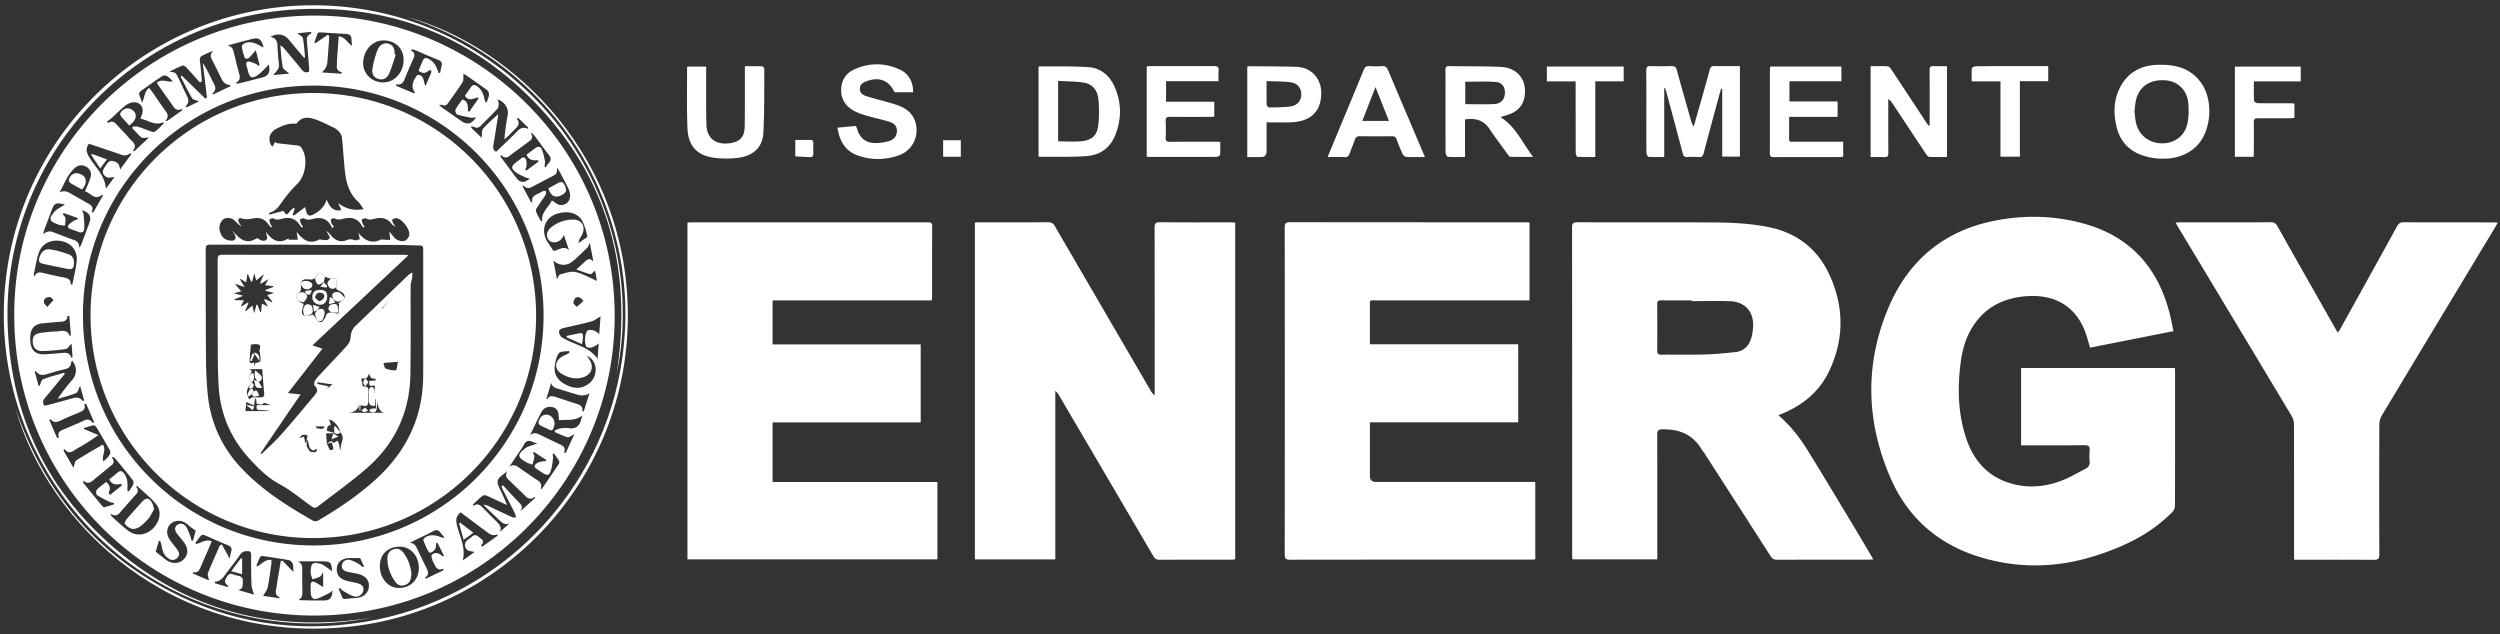 <svg xmlns="http://www.w3.org/2000/svg" width="398" height="101" fill="none"><rect width="100%" height="100%" fill="#333333" stroke="none"/><path fill="#fff" d="M2.27 50.163C2.194 23.93 23.833 2.309 50.433 2.483c25.782.168 47.93 21.407 47.415 48.748-.487 25.846-21.818 47.265-48.771 46.755-26.084-.499-46.9-21.912-46.801-47.816l-.006-.005zm47.595-36.532c-20.208 0-36.637 16.348-36.66 36.474-.023 20.33 16.348 36.724 36.671 36.73 20.248.011 36.654-16.348 36.66-36.567.006-20.277-16.365-36.637-36.671-36.642v.005zm-17.722-.713c-.098.076-.202.151-.3.227-.725-.806-1.438-1.623-2.18-2.411-.15-.162-.475-.348-.632-.29-.654.25-1.274.585-2.063.968 1.003.133 1.009.133 1.403.95.382.794.753 1.588 1.13 2.382.336.713.875 1.408.023 2.208.07.046.14.087.203.133l1.953-.95c-.499-.209-.962-.255-1.101-.493-.66-1.124-1.229-2.3-1.826-3.46.058-.046.122-.092.18-.139l3.743 3.64.273-.151c-.22-1.837-.446-3.674-.666-5.511.585.892 1.048 1.837 1.495 2.787.318.673.944 1.333 0 2.098.07.04.139.075.202.116.91-.44 1.82-.875 2.724-1.315l-.087-.186c-.587-.023-1.024-.322-1.31-.898-.434-.87-.863-1.739-1.292-2.614-.295-.608-.834-1.205-.058-1.912a9.798 9.798 0 0 0-1.159.47c-1.078.504-1.06.504-.91 1.668.11.893.174 1.785.255 2.684zm50.62 68.55c.875-.793 1.64-1.477 2.4-2.167l.017-.232c-.968.765-1.397.012-1.907-.475-.654-.62-1.31-1.24-1.947-1.877-.452-.452-1.118-.83-.533-1.698-1.872 1.361-1.89 1.414-.99 3.297.138.29.283.58.41.875.151.342.29.684.516 1.223-1.21-.562-2.207-1.043-3.222-1.49-.197-.086-.533-.115-.678 0-.539.423-1.02.91-1.524 1.374l.087.243c.678-.504 1.078-.098 1.484.308.718.724 1.431 1.448 2.155 2.161.493.487.928.98.528 1.733-.006.011.052.064-.023-.023.533-.47 1.06-.94 1.588-1.403-.876.377-1.34-.237-1.855-.724-.417-.4-.84-.794-1.258-1.194-.347-.336-.695-.684-1.037-1.026.307-.023.516.058.719.157 1.257.59 2.503 1.194 3.767 1.773.202.093.457.087.69.122-.059-.232-.07-.487-.175-.696-.631-1.263-1.28-2.509-1.924-3.766-.087-.168-.139-.354-.208-.534.075-.058.15-.121.226-.18.811.876 1.61 1.768 2.445 2.62.44.452.887.852.261 1.594l-.012.006zm-61.717-61.08a3.8 3.8 0 0 1 .093-.226c.272 0 .562-.058.817.012.533.15 1.043.388 1.57.562.365.116.864.377 1.09.238.556-.342.985-.881 1.466-1.339-.035-.058-.07-.116-.099-.174-1.35.609-2.387-.336-3.628-.568.105-.284.18-.475.244-.666.423-1.217-.4-2.185-1.663-1.895-.43.098-.852.365-1.194.649-.678.562-1.292 1.194-1.941 1.785-.232.208-.493.382-.736.568.034.092.07.19.11.284.724-.54 1.118-.093 1.524.353.637.701 1.31 1.373 1.93 2.098.457.533 1.315.95.51 1.953.092.011.185.017.272.029l2.289-2.144c-.545 0-.962.127-1.16-.023-.544-.435-1.002-.986-1.488-1.496h-.006zm67.93 46.53c-.03-.447-.018-.778-.076-1.09-.092-.522-.394-.887-.927-1.003-.77-.168-1.425.11-1.779.77-.649 1.212-1.211 2.47-1.808 3.71.574-.528 1.095-.325 1.634-.058.957.47 1.913.927 2.88 1.385.586.278 1.252.48.893 1.443h.284l1.362-2.944c-.522.243-.864.544-1.101.48-.696-.196-1.345-.538-2.017-.822 0-.076-.012-.15-.012-.226.255-.116.493-.284.76-.33.451-.076.938-.151 1.379-.076 1.141.197 1.79-.255 2.063-1.338.058-.232.127-.458.191-.69-1.153.968-2.457.603-3.732.782l.006.006zM87.869 31.92c.162.105.29.163.388.25.562.475 1.165.66 1.843.249.562-.336.782-1.037.585-1.854a3.08 3.08 0 0 0-.272-.707c-.452-.887-.916-1.768-1.385-2.643-.081-.145-.197-.272-.354-.487 0 .881-.04.962-.753 1.333-.921.487-1.849.962-2.77 1.443-.597.313-1.176.811-1.854-.023l-.087.208c.446.846.898 1.687 1.344 2.533.064-.012.122-.017.186-.03-.157-.752.278-1.077.846-1.32.278-.116.527-.296.8-.412.15-.064.336-.058.504-.08 0 .19.08.434 0 .573-.342.573-.748 1.112-1.107 1.674-.192.302-.54.684-.47.928.168.597.54 1.141.835 1.703l.168-.08c-.157-1.409 1.014-2.15 1.547-3.257h.006zM17.598 81.793c.093.255.104.354.156.406.904.794 1.773 1.634 2.735 2.347 1.154.852 2.701.672 3.761-.319 1.13-1.049 1.565-2.706.702-3.825-.875-1.136-2.058-2.034-3.107-3.03-.011-.012-.08.034-.208.086.718.806-.006 1.246-.458 1.768-.562.643-1.13 1.286-1.704 1.924-.47.521-.834 1.292-1.877.643zM11.246 45.29l.278-.018c.238-1.245.568-2.486.69-3.749.15-1.605-.87-2.834-2.416-3.13-1.756-.336-3.188.412-3.68 2.017-.325 1.055-.499 2.156-.73 3.234-.018.07.023.157.069.429.354-.858.898-.73 1.455-.603 1.06.244 2.115.487 3.181.696.62.121 1.206.243 1.153 1.112v.012zm-5.1 16.15c.059-.01.117-.028.174-.04.174-.353.261-.916.534-1.02 1.095-.423 2.242-.707 3.372-1.037.03.058.058.122.087.18-1.037 1.263-2.063 2.544-3.123 3.79-.348.405-.47.77-.116 1.274.197-.04.423-.075.637-.133 1.183-.319 2.376-.614 3.547-.973.724-.22 1.38-.354 1.9.365.012.011.082-.023.25-.07-.209-.736-.412-1.466-.66-2.347-.273.527-.366 1.037-.62 1.142-.957.388-1.965.637-2.95.939.753-1.16 1.576-2.156 2.41-3.141.696-.823.667-2.08-.116-2.956-.052.116-.127.209-.139.307-.058.655-.44.945-1.06 1.072-.771.163-1.524.383-2.278.615-.817.249-1.628.59-2.277-.32 0-.005-.04.012-.197.059.208.759.423 1.524.631 2.295h-.005zM64.255 9.58c.029-1.82-1.263-3.117-3.13-3.146-1.813-.03-3.262 1.535-3.308 3.558-.04 1.71 1.338 3.089 3.123 3.13 1.808.04 3.286-1.536 3.315-3.542zM20.292 78.16c.07.023.145.052.215.075.237-.36.516-.695.69-1.084.086-.197.069-.55-.053-.713-.91-1.17-1.854-2.306-2.799-3.448-.08-.098-.226-.145-.342-.214-.08 0-.156 0-.237-.006.753.956 0 1.27-.493 1.687-.655.55-1.321 1.083-1.987 1.622-.58.47-1.084 1.217-2.07.423.047.26.035.36.082.417.99 1.223 1.982 2.44 2.984 3.651.081.093.25.209.342.18.516-.133 1.02-.301 1.53-.464a2.84 2.84 0 0 0-.023-.22c-.232-.052-.487-.058-.69-.162-.69-.342-1.385-.684-2.022-1.113-.133-.093-.15-.655-.012-.805.452-.476 1.003-.858 1.513-1.275.556.527.724 1.037.4 1.68-.041.081.121.273.19.412l1.873-1.507-.07-.272c-.8.174-1.524.168-1.912-.713.463-.377.933-.754 1.39-1.136.348-.284.62-.191.887.122.51.603.65 1.31.614 2.074-.011.261 0 .528 0 .788zm28.924-66.766c0-.174.011-.353 0-.533-.116-1.431-.226-2.857-.354-4.288-.046-.504.035-.922.545-1.153.075-.035.099-.168.209-.354-.806.081-1.496.15-2.284.232.377.313.835.498.887.76.191 1.013.243 2.05.353 3.082l-.197.035-2.45-2.92c-.696-.835-1.745-1.01-2.875-.39.997.198 1.13.887 1.141 1.681.006.65.087 1.293.134 1.936.029.44.156.91.04 1.304-.116.382-.492.684-.869 1.165.898-.082 1.692-.151 2.538-.232-.44-.423-.956-.678-1.02-1.026-.22-1.136-.272-2.3-.388-3.46.301.134.475.313.632.505.938 1.118 1.883 2.225 2.793 3.367.33.411.672.521 1.17.29h-.005zm26.588 7.273c-.32.035-.563.116-.783.075-.759-.139-1.518-.278-2.248-.515-.162-.052-.348-.597-.255-.777.301-.585.724-1.1 1.083-1.617 1.032.32.83 1.188.928 1.913h.208c.476-.678.95-1.35 1.42-2.028-.029-.064-.058-.134-.087-.197-.707.138-1.478.666-2.063-.273.307-.434.638-.898.962-1.373.29-.423.62-.418 1.003-.14.678.493.99 1.194 1.147 1.994.04.191.127.377.197.568.058 0 .122-.012.18-.017.121-.389.301-.771.347-1.165.03-.238-.075-.597-.249-.73-1.147-.858-2.335-1.67-3.512-2.486-.133-.093-.313-.11-.307-.11-.035.492.07.967-.116 1.263-.724 1.153-1.547 2.248-2.33 3.36-.22.314-.474.5-.88.296-.093-.046-.226-.005-.568-.005.33.272.493.417.666.544.986.69 1.97 1.38 2.962 2.063.875.609 1.605.43 2.289-.649l.006.006zm3.511-.521c-.011.139-.005.272-.029.405-.243 1.507-.48 3.014-.736 4.52-.087.51-.011.91.447 1.09.967-.933 1.895-1.826 2.834-2.724.608-.585 1.072-1.466 2.225-.915.011-.07.017-.145.029-.215l-1.576-1.512-.261.08c.66.812.156 1.287-.348 1.774-.319.307-.609.638-.921.945-.215.208-.447.394-.673.597.087-1.368.302-2.643.528-3.912.18-1.014-.505-2.104-1.635-2.451.082.266.203.475.198.683-.012.273-.035.62-.198.8-.863.933-1.779 1.82-2.677 2.724-.313.319-.655.405-1.066.174-.104-.058-.238-.058-.36-.087l-.121.174c.568.55 1.142 1.095 1.715 1.651.076-.597-.029-1.176.209-1.454.718-.83 1.576-1.542 2.422-2.336l-.006-.011zm-41.77-4.961c.04.046.086.087.127.133.232-.034.464-.058.69-.116 1.164-.295 2.33-.597 3.5-.898.904-.232 1.275-1.02.863-2.051-.162.214-.272.417-.429.562-.469.434-.91.933-1.448 1.257-.754.452-1.067.273-1.31-.556-.11-.377-.197-.76-.307-1.136-.116-.4.08-.62.44-.574.365.053.719.22 1.066.366.145.063.261.202.389.307.07-.035.133-.07.203-.105-.197-.776-.395-1.558-.603-2.37-.475.528-.8.945-1.194 1.293-.098.086-.545.011-.574-.082-.197-.59-.37-1.193-.452-1.808-.023-.162.279-.47.493-.55.8-.296 1.547-.04 2.26.342.203.11.406.214.701.37-.307-1.326-.765-1.64-1.825-1.367-.875.22-1.744.452-2.62.684-.428.116-.851.237-1.28.36.753.138.892.666 1.026 1.24.22.967.469 1.929.718 2.891.174.66.475 1.339-.44 1.802l.005.006zM79.75 24.659c-.023.087-.052.18-.075.267.84 1.124 1.675 2.254 2.515 3.378.608.818 1.257.876 2.144.128-.26-.07-.487-.099-.684-.197-.539-.26-1.118-.475-1.576-.835-.736-.58-.684-.967.046-1.53.255-.197.54-.365.777-.585.423-.394.73-.255.875.215.093.307.058.66.035.99-.012.18-.122.354-.186.534l.174.139c.643-.481 1.287-.956 1.93-1.437l-.087-.226c-.77.075-1.472.017-1.808-.881.463-.348.921-.69 1.379-1.038.423-.324.852-.266 1.043.186.244.58.377 1.211.493 1.831.058.313-.03.65-.047.974.053.023.11.046.163.07.168-.233.318-.488.51-.696.428-.458.365-.84-.018-1.322-.765-.956-1.466-1.964-2.202-2.95-.133-.173-.307-.318-.458-.48-.058.023-.121.04-.18.064.447.631.1.979-.353 1.303-.863.626-1.71 1.27-2.573 1.895-.539.395-1.037 1.044-1.837.203zm-69.402 7.91c-1.46-.376-1.692-.26-2.144.951-.388 1.037-.782 2.08-1.165 3.118-.064.168-.087.348-.162.666.483-.436.975-.562 1.478-.377.91.342 1.82.684 2.73 1.038.689.272 1.598.313 1.517 1.49a2.08 2.08 0 0 0 .377-.633c.423-1.124.846-2.254 1.263-3.378.348-.945-.005-1.594-1.17-1.982.093.267.214.464.232.672.063.765.156 1.542.11 2.307-.03.492-.418.683-.922.48-.429-.173-.869-.324-1.304-.474-.382-.134-.48-.412-.226-.69.25-.273.591-.47.904-.672.134-.087.313-.093.47-.14.011-.08.017-.156.029-.237a944.54 944.54 0 0 0-2.249-.8c-.034.07-.063.14-.098.209.139.203.376.394.4.608.046.389-.035.794-.064 1.194-.278-.029-.562-.046-.835-.098-.18-.035-.347-.122-.521-.186-1.113-.411-1.223-.823-.464-1.761.157-.198.336-.389.545-.534.37-.255.776-.475 1.27-.776v.006zM60.47 90.098c-.006 1.988 1.35 3.53 3.077 3.506 1.808-.023 3.112-1.327 3.13-3.117.017-1.965-1.281-3.448-3.02-3.46-1.9-.012-3.181 1.223-3.187 3.071zM88.2 72.22c-.076.017-.146.04-.221.058.023.237.087.48.058.706-.093.679-.133 1.38-.365 2.011-.255.702-.545.742-1.17.36-.32-.192-.627-.4-.934-.603-.58-.382-.614-.62-.064-1.026.238-.174.586-.203.887-.272.168-.04.348-.029.522-.04.011-.064.029-.128.04-.198-.654-.423-1.31-.846-1.958-1.269l-.14.14c.076.202.238.422.215.614-.052.428-.203.851-.313 1.275-.284-.105-.574-.198-.852-.313-.104-.041-.191-.134-.29-.192-1.176-.643-1.338-1.1.087-2.156.307-.225.719-.312 1.084-.451.18-.07.365-.122.748-.255-.383-.134-.574-.186-.754-.267-.632-.301-1.049-.162-1.39.481-.36.672-.84 1.275-1.264 1.912-.348.522-.69 1.05-1.037 1.577.654-.47 1.136-.157 1.628.19.754.54 1.53 1.05 2.283 1.589.597.428 1.478.684 1.055 1.75.145-.03.214-.018.232-.046.904-1.316 1.808-2.632 2.695-3.959.08-.121.08-.37 0-.498-.232-.394-.516-.753-.777-1.13l-.006.012zM13.53 30.472c.336-.829.666-1.519.88-2.237.203-.678-.011-1.292-.654-1.675-.632-.377-1.27-.313-1.809.157-1.21 1.054-1.697 2.567-2.462 3.9.517-.244 1.037-.219 1.559.075.863.493 1.732.98 2.584 1.483.585.348 1.42.534.962 1.652.099-.017.191-.029.29-.046.504-.887 1.002-1.768 1.507-2.654-.03-.058-.064-.116-.093-.168-1.217 1.089-1.831-.273-2.764-.487zM65.546 7.854c-.035.063-.075.127-.11.19.701.36.603.841.33 1.409-.411.852-.753 1.733-1.141 2.602-.302.678-.394 1.582-1.582 1.368l.04.243c.957.4 1.913.806 2.869 1.205.029-.063.052-.127.081-.19-.58-.766-.429-1.693.429-2.76 1.095-.028.898 1.003 1.269 1.774.36-.829.643-1.46.904-2.098.052-.127.017-.29.023-.44-.156.04-.347.034-.458.127-.527.464-1.02.4-1.57-.029.238-.562.47-1.09.69-1.617.168-.405.446-.48.834-.3.724.33 1.148.909 1.426 1.616.087.22.162.44.249.66h.237c.076-.376.14-.759.232-1.13.122-.486-.035-.753-.521-.944-1.223-.487-2.423-1.026-3.64-1.542-.185-.075-.388-.104-.585-.15l-.006.006zM52.861 90.932c-.052-1.344-.255-1.559-1.42-1.565-1.159 0-2.312-.006-3.471 0-.186 0-.371.035-.557.058.679.232.713.73.707 1.275a91.306 91.306 0 0 0 .018 3.326c.011.592.029 1.154-.638 1.501 1.345.07 2.654.07 3.958.07 1.078 0 1.438-.377 1.455-1.588-.185.15-.324.313-.498.4-.632.319-1.258.672-1.924.892-.557.186-.95-.121-1.003-.73-.04-.48-.029-.968-.029-1.454 0-.435.255-.632.626-.464.475.215.898.527 1.362.811v-2.358c-.25.353-.336.614-.51.701-.371.191-.788.29-1.188.429-.093-.307-.22-.603-.273-.916-.04-.243-.011-.51.012-.759.075-.829.354-1.043 1.188-.88.267.051.55.127.782.272.464.284.899.62 1.409.985l-.006-.006zm-28.077-3.106c.62.492 1.124.904 1.64 1.298.904.69 2.063.66 2.799-.052.736-.713.8-1.67.127-2.649-.342-.492-.759-.933-1.124-1.408-.452-.585-.464-1.049-.052-1.414.382-.336 1.043-.307 1.414.203.324.452.492 1.02.707 1.547.092.226.139.475.208.719h.232c.15-.58.302-1.153.417-1.582-.44-.33-.788-.54-1.077-.811-.51-.482-1.084-.818-1.797-.76-1.344.105-2.086 1.495-1.408 2.736.36.66.904 1.222 1.35 1.837.296.405.435.834.058 1.263-.37.423-.875.504-1.321.243a2.417 2.417 0 0 1-.893-.915c-.22-.418-.26-.928-.382-1.391-.052-.191-.122-.383-.18-.574h-.214c-.18.626-.365 1.246-.499 1.71h-.005zM14.15 22.874c-.505.736-.423 1.281-.03 1.988.934 1.67 2.574 2.99 2.748 5.17.44-.603.88-1.206 1.356-1.855-.505.029-.933.191-1.206.046-.747-.388-.817-.99-.313-1.674.18-.244.33-.51.54-.72.127-.12.353-.237.515-.213.921.115 1.217.446 1.362 1.361.585-.794 1.17-1.593 1.756-2.387-.047-.076-.087-.15-.134-.232-.718.701-1.385.272-2.068.046-1.507-.51-3.014-1.02-4.532-1.53h.006zm62.407 63.984c.075.052.15.11.226.162.811-.58 1.623-1.153 2.434-1.733-.017-.075-.03-.15-.046-.22-.945.394-1.484-.266-2.098-.707-.655-.47-1.298-.962-1.947-1.448-.603-.453-1.206-.91-1.791-1.35-.701.556-.794 1.135-.614 1.94.417 1.843 1.46 3.605.956 5.72.602-.434 1.205-.863 1.877-1.35-.498-.122-.915-.104-1.141-.307-.597-.527-.499-1.24.145-1.698.168-.122.365-.22.504-.365.643-.678 1.043-.064 1.512.26.499.343.389.702-.029 1.096h.012zM16.375 70.794c.626.904-.243 1.739.064 2.648.4-.29.736-.614.985-.996.116-.18.18-.528.087-.696a112.71 112.71 0 0 0-2.156-3.72c-.093-.15-.325-.348-.452-.325-.521.105-1.026.29-1.536.44v.169l2.295.939c-1.176.874-2.289 1.541-3.419 2.173-.62.342-1.223 1.072-2.01.034-.041.093-.082.192-.123.284.522.893 1.044 1.785 1.588 2.73.18-.51.203-1.026.452-1.188 1.38-.881 2.811-1.68 4.225-2.51v.018zm-5.343-20.486-.296-.034c-.011.794-.515.915-1.124.95-.898.052-1.796.162-2.695.232-1.385.11-2.045.776-2.103 2.161-.012.279 0 .557.023.829.116 1.31.817 1.982 2.127 1.959.852-.018 1.71-.122 2.561-.18.707-.046 1.49-.313 1.837.748.064-.053.128-.099.191-.151-.052-.69-.104-1.38-.162-2.121-.377.37-.614.823-.915.87a33.575 33.575 0 0 1-3.732.312c-.945.03-1.472-.516-1.53-1.431-.064-.898.318-1.333 1.361-1.472.8-.104 1.612-.186 2.423-.214.765-.03 1.669-.453 2.115.73l.168-.151-.238-3.03-.011-.007zM89.77 37.391c-.319.84-1.032 1.31-1.831 1.16-.609-.117-1.032-.858-.8-1.53.098-.29.307-.58.544-.777a5.606 5.606 0 0 1 3.449-1.287c1.495-.052 2.178 1.101 1.518 2.44-.122.25-.284.475-.412.724-.058.122-.075.261-.162.586.626-.43 1.09-.742 1.449-.991-.157-.603-.238-1.078-.406-1.519-.19-.504-.365-1.06-.713-1.449-.898-.996-2.126-1.089-3.338-.828-2.26.492-3.117 2.654-1.889 4.613.296.47.609.921.927 1.396.794-.011 1.577-.927 2.487-.11-.279-.811-.55-1.617-.83-2.428h.007zM34.183 92.624c.012.075.03.15.04.226.65.197 1.305.388 1.954.585a9.9 9.9 0 0 1 .249-.121c-.927-.55-.58-1.072-.203-1.634.429-.65.898-.163 1.356-.105.093.012.174.058.267.075.487.099.875.25.811.887-.058.55.174 1.217-.76 1.385.882.261 1.768.516 2.533.742-.15-.585-.376-1.09-.394-1.6-.063-1.57-.052-3.146-.052-4.717 0-.434-.139-.614-.602-.608-.476 0-.823.11-1.119.527-.684.962-1.408 1.89-2.121 2.834-.51.672-.927 1.46-1.959 1.524zm20.103-80.888c.064-.07.122-.145.186-.214-1.142-.267-.806-1.066-.823-1.739 0-.139 0-.278.011-.417.088-1.188.174-2.37.267-3.587 1.043.133 1.38 1.043 2.086 1.507.035-.406-.046-.754-.063-1.101-.035-.586-.354-.765-.899-.789-1.361-.058-2.723-.168-4.085-.243-.133-.006-.365.064-.4.157-.197.486-.348.996-.51 1.495l.162.07c.655-.447 1.316-.887 1.97-1.334.07.052.14.11.203.163 0 .22.012.44 0 .66-.087 1.153-.18 2.307-.266 3.454-.054.707-.354 1.277-.898 1.71 1.02.07 2.045.139 3.065.202l-.006.006zm41.32 38.648c-.534.295-.963.654-1.45.788-1.448.394-2.92.695-4.386 1.037-.812.191-.991.614-.51 1.31.121.174.36.272.55.382 1.733 1.026 3.93 1.258 5.332 3.228.058-.886.104-1.61.162-2.474-.835.788-1.872.938-2.051.33-.198-.666-.14-1.536.139-2.167.243-.545 1.448-.296 2.005.405.075-1.037.145-1.964.208-2.84zm-25.07 40.444c.023-.105.046-.203.064-.308-1.067.435-1.235-.341-1.553-.91-.07-.121-.157-.237-.186-.37-.07-.307-.255-.771-.127-.898.365-.354.875-.389 1.338-.082.157.099.296.226.44.337l.163-.128c-.348-.69-.695-1.38-1.037-2.069-.064.012-.122.03-.186.04-.029.238-.035.482-.081.713-.11.516-.904 1.05-1.09.754-.376-.591-.643-1.263-.892-1.924-.04-.104.22-.388.394-.493.696-.388 1.42-.336 2.144-.07.22.082.44.157.661.233l.116-.169c-.185-.214-.394-.417-.556-.648-.36-.528-.742-.528-1.281-.227-.887.499-1.82.904-2.735 1.35-.308.151-.609.325-.91.487.66-.005.927.366 1.153.84.481 1.026.974 2.046 1.478 3.055.29.58.562 1.13-.203 1.634l.168.145c.904-.435 1.808-.864 2.718-1.298v.006zm-35.512-4.04c.104-.029.208-.057.307-.087.382.69.765 1.38 1.228 2.22.105-.47.15-.8.25-1.113.168-.562-.076-.823-.586-1.031-1.2-.487-2.37-1.037-3.564-1.536-.18-.075-.516-.122-.608-.017-.354.365-.638.8-.945 1.205l.122.168c.794-.15 1.518-.817 2.463-.423-.099.26-.18.498-.279.724-.457 1.061-.932 2.116-1.384 3.176-.244.58-.44 1.194-1.333 1.02 0 .07.005.14.011.209.87.37 1.739.747 2.567 1.1-.075-.463-.278-.874-.168-1.164.592-1.5 1.27-2.967 1.913-4.445l.006-.006zm22.734 3.507c.063-.047.133-.088.197-.134-.238-.492-.47-.99-.626-1.315h-1.756c-.991.011-1.768.573-1.913 1.379-.19 1.072.256 1.837 1.34 2.179.573.18 1.17.272 1.755.406.823.18 1.188.567 1.095 1.17-.092.62-.736 1.153-1.443.974-.62-.157-1.188-.55-1.761-.87-.203-.115-.36-.313-.54-.469-.063.04-.133.081-.196.122.214.51.417 1.026.655 1.524.034.07.237.098.359.087.521-.035 1.043-.122 1.565-.133 1.24-.024 2.103-.678 2.23-1.733.134-1.043-.492-1.814-1.75-2.127-.562-.14-1.141-.197-1.697-.342-.54-.133-.933-.429-.84-1.078.075-.504.62-.927 1.187-.811.464.093.904.33 1.327.556.29.157.54.394.806.597l.006.017zm-28.75-72.729c-.011-.075-.017-.15-.029-.226-.99.47-1.286-.272-1.686-.834-.614-.864-1.24-1.727-1.849-2.597-.168-.237-.313-.486-.48-.747.845-.667 1.709-.058 2.543-.186-.295-.365-.585-.672-.939-.869-.185-.104-.544-.121-.718-.006-1.153.765-2.283 1.57-3.408 2.376-.145.105-.324.348-.295.481.116.464.313.91.48 1.362.43-.8.302-1.71 1.108-2.324.168.215.33.394.475.597.608.87 1.211 1.745 1.814 2.62.405.596 1.09 1.13.319 2.005.075.023.15.046.22.07.817-.575 1.634-1.154 2.457-1.728l-.012.006zm17.693 73.488c-.023-.481.029-.899-.087-1.264-.076-.249-.354-.568-.591-.608-1.385-.261-2.782-.458-4.179-.655-.133-.017-.365.023-.411.11-.232.452-.417.927-.62 1.397.058.046.121.092.18.139.683-.418 1.228-1.154 2.213-1.026 0 .226.023.429 0 .626-.185 1.257-.342 2.52-.603 3.76-.098.47-.457.882-.7 1.334.735.104 1.64.237 2.543.37.03-.051.058-.104.087-.156-.666-.232-.684-.713-.573-1.257.098-.475.15-.962.226-1.438.168-1.014.342-2.028.51-3.042.08-.04.168-.081.249-.116.544.562 1.083 1.124 1.761 1.831l-.005-.005zm47.2-52.4c-.208.412-.266.661-.422.806-.817.782-1.611 1.6-2.51 2.283-.852.65-2.15.516-2.88-.295.215 1.106.388 2.022.574 2.996.209-.325.313-.707.498-.754.817-.203 1.716-.556 2.475-.382 1.176.267 2.266.921 3.401 1.414a184.39 184.39 0 0 0-.307-1.657c-.284.237-.556.625-.736.585-.718-.163-1.402-.458-2.242-.754.568-.515.979-.88 1.379-1.257.365-.348.73-.632 1.333-.012-.203-1.066-.365-1.918-.568-2.973h.006zm-.434 18.006c.11.168.214.342.325.51.857 1.28.382 2.544-1.113 2.938-1.148.301-2.214.017-3.193-.55-1.246-.725-1.252-1.983-.035-2.776.25-.163.545-.255.811-.395.14-.07.273-.168.406-.249l-.081-.266c-.556.104-1.374.023-1.617.359-.417.574-.568 1.39-.655 2.127-.162 1.333.574 2.242 1.698 2.845 1.223.655 2.486.794 3.668-.075 1.6-1.17 1.525-3.663-.197-4.462l-.017-.006zm-79.735 7.66-.313-.04c.313 1.05-.411 1.206-1.025 1.466-.916.389-1.843.76-2.736 1.194-.596.29-1.112.412-1.57-.191-.006-.012-.075.029-.243.099.411.95.823 1.9 1.234 2.845l.313.035c-.365-1.072.394-1.206.997-1.466.765-.33 1.524-.673 2.3-.986.696-.284 1.397-.962 2.133.11.046-.08.098-.156.145-.237l-1.235-2.828zm80.13-1.714c-.592.359-1.23.436-1.913.231-.904-.272-1.82-.539-2.718-.834-.58-.191-1.298-.232-1.472-1.055l-.765 2.492c.046.035.098.064.145.099.319-.586.788-.516 1.28-.354 1.009.336 2.023.666 3.031.997.644.208 1.397.284 1.275 1.344.076-.023.145-.052.22-.075l.905-2.845h.011zM7.983 47.266c-.713.052-1.05.348-.997.84.029.273.348.516.539.771.336-.377.672-.748 1.008-1.124-.214-.191-.434-.383-.55-.487zm83.304 1.026c.127.133.498.573.533.55.394-.278.73-.631 1.084-.968-.25-.19-.481-.504-.754-.55-.51-.081-.793.255-.869.968h.006zm191.837 17.814c1.901 1.646 3.378 3.518 4.63 5.546 2.382 3.853 4.711 7.742 7.053 11.625 1.136 1.877 2.242 3.772 3.43 5.777-.33.024-.567.047-.799.047-4.845 0-9.684-.006-14.523.011-.504 0-.782-.173-1.049-.59-3.488-5.454-7-10.896-10.506-16.343-.139-.214-.307-.406-.441-.626-1.425-2.37-3.575-3.268-6.27-3.199-.701.018-.823.238-.823.875.023 6.317.012 12.634.012 18.956v.864h-13.514c-.012-.267-.035-.51-.035-.76 0-17.356 0-34.712-.018-52.068 0-.684.209-.84.864-.835 7.273.023 14.551-.017 21.824.03 2.869.017 5.732.167 8.56.73 4.647.926 7.945 3.57 9.84 7.84 2.231 5.019 2.208 10.107-.157 15.09-1.489 3.141-3.998 5.274-7.174 6.647-.255.11-.51.215-.904.383zm-13.81-18.162v-.122c-1.617 0-3.239.018-4.856-.011-.487-.006-.632.15-.632.632.018 2.45.023 4.902 0 7.348 0 .51.133.684.661.672 2.266-.023 4.537.04 6.803-.03 1.681-.045 3.367-.202 5.042-.387 1.118-.128 1.93-.812 2.335-1.843.25-.632.36-1.333.418-2.017.202-2.51-1.229-4.16-3.732-4.236-2.011-.064-4.022-.012-6.033-.012l-.006.006zm-72.67-12.512V89.05c-.232.017-.452.052-.672.052-3.802 0-7.598-.006-11.399.011-.487 0-.731-.18-.968-.59-5.007-8.56-10.031-17.114-15.056-25.667-.127-.215-.261-.423-.545-.609V89.06h-12.801V35.432c.238-.011.487-.034.736-.034 3.639 0 7.273.011 10.912-.018.539 0 .823.174 1.09.632 5.088 8.756 10.187 17.507 15.293 26.257.133.232.278.453.591.655v-.782c0-8.635.006-17.264-.012-25.898 0-.655.157-.87.841-.864 3.755.035 7.504.018 11.26.018.226 0 .452.017.736.034h-.006zm149.363 17.287c-4.468.887-8.838 1.75-13.265 2.631-.145-.498-.29-.956-.418-1.42-1.304-4.746-4.734-7.128-9.666-6.78-3.535.25-6.432 1.623-8.443 4.607-1.188 1.762-1.779 3.755-2.058 5.836-.539 4.004-.463 7.991.754 11.874 1.217 3.877 3.645 6.624 7.713 7.626 2.816.696 5.569.307 8.206-.834 1.078-.47 2.098-1.078 3.147-1.611.51-.255.747-.615.695-1.212a10.231 10.231 0 0 1 0-1.732c.046-.615-.133-.84-.8-.829-3.106.035-6.206.017-9.312.017h-.8V58.59h24.484c.012.22.029.447.029.667 0 7.082.006 14.163-.017 21.245 0 .342-.18.765-.418 1.008-3.482 3.552-7.846 5.598-12.505 7.047-5.703 1.767-11.48 1.959-17.252.382-7.024-1.918-12.199-6.148-15.108-12.847-3.941-9.07-4.144-18.307-.203-27.405 3.141-7.244 8.693-11.88 16.516-13.497 4.966-1.026 9.962-.91 14.841.521 7.233 2.121 11.498 7.094 13.306 14.291.22.87.376 1.75.579 2.724l-.005-.006zM243.501 35.432v12.39h-24.252c-1.339 0-1.153-.18-1.159 1.194-.012 1.895 0 3.79 0 5.79h23.609V67.24H218.09v8.538c0 .633.33.95.991.95h25.336v12.32c-.267.018-.516.04-.759.04-12.767 0-25.533 0-38.3.018-.69 0-.829-.22-.829-.863.018-17.333.018-34.672 0-52.005 0-.65.151-.864.835-.864 12.465.018 24.93.018 37.395.018.226 0 .452.017.748.034l-.006.006zM148.33 47.828h-25.336v7h23.58v12.42h-23.58v9.486h26.24v12.314h-39.789v-53.61c.238-.012.481-.04.725-.04 12.488 0 24.977 0 37.465-.006.464 0 .776 0 .771.637-.029 3.726-.012 7.452-.018 11.179 0 .18-.029.36-.052.614l-.006.006zm198.029-12.39c.313-.017.51-.04.713-.04 4.822 0 9.637.005 14.459-.012.51 0 .776.162 1.026.609 3.048 5.418 6.125 10.83 9.191 16.237.121.22.26.43.434.719.151-.22.273-.37.365-.539 3.025-5.459 6.056-10.918 9.064-16.388.261-.47.539-.644 1.078-.638 4.728.023 9.451.012 14.18.017.22 0 .447.024.777.047-.261.446-.458.8-.667 1.147-5.934 9.846-11.874 19.686-17.791 29.544a2.934 2.934 0 0 0-.399 1.42c-.024 6.896-.029 13.792 0 20.694 0 .73-.215.875-.899.869-3.94-.029-7.875-.017-11.816-.017h-.857v-.94c0-6.872.005-13.745-.018-20.624a2.59 2.59 0 0 0-.353-1.292A19919.514 19919.514 0 0 0 346.8 36.215c-.139-.232-.267-.464-.446-.77l.005-.007zm-81.414-21.401v10.959c-.864 0-1.669.029-2.469-.03-.139-.01-.359-.37-.359-.567-.029-1.57-.018-3.147-.018-4.723 0-2.822.012-5.645-.011-8.473 0-.504.127-.7.661-.683 1.112.034 2.225.034 3.337 0 .499-.018.725.127.864.637.742 2.741 1.53 5.47 2.306 8.2.076.255.157.51.394.765l1.026-3.605c.51-1.802 1.032-3.598 1.513-5.406.116-.435.284-.609.747-.597 1.339.029 2.678.011 4.057.011v14.407h-2.817v-10.79c-.052-.006-.104-.018-.156-.024-.07.209-.145.412-.203.62-.869 3.21-1.744 6.416-2.59 9.632-.122.458-.284.672-.788.631a14.504 14.504 0 0 0-1.808 0c-.464.03-.632-.162-.742-.597-.852-3.262-1.733-6.519-2.608-9.776-.058-.208-.139-.417-.209-.62-.04.006-.081.018-.121.023l-.006.006zm-31.712 4.966v5.992c-.956 0-1.854.03-2.747-.029-.133-.011-.348-.423-.348-.649-.023-2.683-.017-5.366-.017-8.049 0-1.71.012-3.425-.006-5.135 0-.44.128-.614.591-.608 2.73.046 5.465.006 8.189.127 2.735.116 4.282 2.139 3.801 4.81-.226 1.258-.985 2.122-2.138 2.626-.504.22-1.049.347-1.686.562 2.439 1.49 3.465 4.068 5.204 6.328-1.327 0-2.487.017-3.646-.017-.144 0-.301-.261-.423-.423-.962-1.328-1.958-2.637-2.868-3.999-.933-1.39-2.214-1.79-3.9-1.524l-.006-.012zm.029-2.416c1.576 0 3.077.052 4.572-.018 1.101-.046 1.692-.7 1.745-1.692.052-1.008-.429-1.756-1.472-1.831-1.6-.116-3.211-.03-4.839-.03v3.57h-.006zm64.552-6.05c.928 0 1.826-.03 2.718.023.203.012.435.295.574.51 1.843 2.776 3.668 5.557 5.499 8.34.134.202.279.399.412.602.064-.018.122-.03.185-.047v-.712c0-2.683.012-5.367-.011-8.05 0-.504.127-.713.66-.678.684.04 1.38.012 2.11.012v14.458c-.956 0-1.901.03-2.84-.023-.185-.011-.388-.29-.521-.486-1.797-2.695-3.576-5.402-5.367-8.096a1.778 1.778 0 0 0-.62-.615v.72c0 2.613-.011 5.226.012 7.84 0 .504-.128.713-.661.684-.707-.04-1.419-.012-2.161-.012V10.548l.011-.011zm-132.48 14.36v-14.25c.041-.03.075-.076.116-.076 2.613.024 5.233-.058 7.835.122 1.901.133 3.326 1.28 4.114 3.02 1.159 2.56 1.188 5.197.151 7.8-.8 1.999-2.388 3.175-4.497 3.332-2.509.185-5.036.098-7.557.121-.04 0-.081-.035-.156-.075l-.006.006zm3.124-2.394c1.292 0 2.544.099 3.772-.023 1.588-.162 2.422-.921 2.608-2.503.168-1.409.156-2.857.012-4.271-.128-1.275-.899-2.307-2.232-2.533-1.35-.226-2.746-.208-4.166-.301v9.631h.006zm175.501-12.186c2.736-.024 4.938.73 6.468 2.886 2.016 2.84 1.622 7.765-.783 10.095-1.686 1.628-3.778 2.08-6.021 1.941a9.533 9.533 0 0 1-2.7-.556c-2.069-.765-3.414-2.266-3.947-4.416-.492-2-.515-4.022.331-5.917 1.298-2.92 3.726-4.085 6.652-4.033zm-4.149 7.394c.07.591.104 1.148.209 1.687.4 2.028 1.987 3.355 4.051 3.419 2.028.063 3.726-1.125 4.16-3.136.232-1.077.244-2.248.134-3.35-.209-2.056-1.739-3.436-3.709-3.551-2.399-.134-4.068.979-4.596 3.117-.145.603-.174 1.229-.255 1.82l.006-.006zm-154.17-1.512h7.672v2.376c-.249.011-.498.034-.741.034-2.11 0-4.213.018-6.323-.011-.521-.006-.695.156-.672.672.035.875.035 1.762 0 2.637-.018.51.145.678.672.672 2.48-.023 4.955-.012 7.435-.012.162 0 .319.018.58.035 0 .696.034 1.385-.029 2.063-.012.128-.4.307-.62.307-2.087.024-4.167.012-6.253.012h-4.028c-.249 0-.498-.023-.776-.035V10.56c.255-.012.481-.035.707-.035 3.338 0 6.67.012 10.008-.011.591 0 .776.185.73.753-.041.522-.012 1.055-.012 1.657h-8.35V16.2zm107.793 6.374v2.365c-.203.023-.4.063-.597.063-3.477 0-6.948 0-10.425.012-.464 0-.655-.104-.655-.614.017-4.445.011-8.89.011-13.335 0-.139.024-.272.047-.47h11.335v2.342h-8.27v3.216h7.667v2.451h-7.719v3.6c0 .492.4.359.667.359 2.364.011 4.728 0 7.087 0h.846l.006.011zm-148.059-7.881h-2.967c-.846-1.872-2.405-2.51-4.427-1.773-.562.208-1.084.486-1.096 1.188-.011.66.452 1.014.997 1.188 1.032.33 2.086.585 3.13.886.73.215 1.477.4 2.178.684 1.832.73 2.736 2.08 2.724 3.947a4.191 4.191 0 0 1-2.816 3.917c-2.162.754-4.37.794-6.537.023-1.999-.712-2.921-2.294-3.228-4.427.997-.093 1.97-.186 2.938-.273.075.198.139.325.18.458.376 1.356 1.269 2.18 2.66 2.255.828.046 1.703-.087 2.497-.33.748-.227 1.217-.853 1.183-1.699-.035-.834-.649-1.2-1.339-1.396-1.223-.354-2.463-.62-3.686-.98-.637-.185-1.28-.423-1.86-.747-1.286-.719-2.022-1.832-1.993-3.332.023-1.472.741-2.614 2.057-3.217 2.44-1.112 4.949-1.1 7.377.058 1.339.638 2.057 2.011 2.022 3.564l.006.006zm81.474 10.31c-1.078 0-2.029.028-2.973-.024-.203-.011-.481-.249-.574-.452a29.55 29.55 0 0 1-.95-2.306c-.139-.371-.319-.54-.748-.533-1.715.029-3.425.023-5.14 0-.417 0-.62.133-.754.521-.266.765-.591 1.501-.863 2.266-.133.377-.325.556-.753.54-.87-.036-1.739-.012-2.741-.012.434-1.05.805-1.96 1.188-2.863 1.524-3.669 3.054-7.331 4.56-11.005.186-.458.423-.643.916-.609.643.04 1.298.053 1.941 0 .557-.046.817.163 1.032.667 1.756 4.172 3.535 8.327 5.308 12.494l.551 1.316zm-5.726-5.75c-.724-1.813-1.397-3.505-2.144-5.389-.742 1.907-1.408 3.61-2.098 5.39h4.242z"/><path fill="#fff" d="M59.352 98.297A49.001 49.001 0 0 1 6.657 73.635C-3.837 54.568-.499 30.64 15.246 15.097 31.686-1.135 56.663-3.545 75.549 8.085c20.098 12.379 26.229 34.371 22.624 51.409 2.718-17.6-1.912-32.91-15.078-45.196C73.023 4.898 60.825.714 47.06 1.502 21.076 2.992.804 24.775 1.199 50.697c.231 15.165 6.24 27.718 17.953 37.337 11.735 9.638 25.301 12.692 40.2 10.27v-.007zm59.232-87.755c.956 0 1.854-.017 2.752.018.122 0 .342.255.342.388-.023 3.425.035 6.85-.156 10.269-.128 2.237-1.623 3.605-4.01 3.906a14.929 14.929 0 0 1-3.871-.012c-2.689-.376-4.074-1.877-4.196-4.676-.133-3.21-.052-6.433-.064-9.65 0-.04.029-.086.064-.185h2.973v2.533c.006 2.22-.018 4.445.04 6.664.053 2.162 1.397 3.263 3.564 3.02 1.779-.203 2.515-.963 2.539-2.753.034-2.892.017-5.784.023-8.681v-.841zm83.056 8.937v4.607c0 .61-.298.915-.893.915h-2.179V10.618c.128-.023.261-.075.394-.075 2.504.029 5.002.017 7.499.104 2.208.075 3.802 1.75 3.871 3.94.099 3.055-1.582 4.776-4.815 4.886-1.246.04-2.498.006-3.877.006zm0-6.578c0 1.362-.018 2.556.017 3.755 0 .163.267.452.412.452 1.13-.017 2.265-.011 3.378-.162 1.09-.145 1.721-.945 1.721-1.93 0-.996-.62-1.785-1.721-1.918-1.228-.15-2.474-.133-3.807-.191V12.9zm163.634 3.57v2.312c-.261.012-.51.04-.754.04-1.692 0-3.378.018-5.07 0-.481-.005-.649.163-.644.644.024 1.57.012 3.147.006 4.717 0 .25-.023.493-.035.783h-2.984v-14.36h10.483v2.352h-7.458c0 1.084-.023 2.098.029 3.106.006.134.377.36.579.36 1.693.029 3.379.017 5.071.017.249 0 .493.023.777.035v-.006z"/><path fill="#fff" d="M2.404 64.842C6.768 77.876 14.898 87.768 27.12 94.148c9.701 5.06 20.034 6.618 30.813 4.874 21.645-3.5 38.213-20.776 41.15-42.119 1.073-7.806.36-15.467-2.207-22.931-2.573-7.487-6.717-13.99-12.402-19.506C78.812 8.972 72.19 5.055 64.667 2.66c17.385 4.735 35.425 22.607 35.286 47.896-.14 25.783-19.83 46.94-45.034 49.288C27.81 102.37 7.8 83.96 2.404 64.837v.005zm248.43-51.882h-4.572v-2.365h12.227v2.352h-4.52v12.049c-.985 0-1.924.023-2.857-.03-.104 0-.261-.434-.261-.666-.017-3.471-.011-6.942-.011-10.414v-.927h-.006zm67.64 0h-4.584c0-.73-.034-1.415.029-2.093.012-.127.394-.313.609-.319 1.57-.028 3.147-.017 4.723-.017h6.826v2.4h-4.514v12.013h-3.089V12.959zm-191.859 9.312c.84 0 1.623.011 2.399 0 .377-.006.47.18.464.51-.012.55-.023 1.106 0 1.657.017.406-.116.614-.551.568-.092-.012-.185 0-.278 0-.678-.035-1.362-.075-2.04-.116v-2.614l.006-.005zm23.535 2.677v-2.62h2.811v2.62h-2.811z"/><path fill="#fff" d="M49.882 85.659c-19.13.046-35.408-15.34-35.466-35.333-.052-19.75 15.879-35.535 35.484-35.518 19.801.018 35.436 16.023 35.448 35.431.012 19.547-15.884 35.408-35.472 35.42h.006zm-6.096-63.045h-.006c.121.064.237.168.365.185 1.136.14 2.272.25 3.407.395.134.017.284.127.371.243 1.136 1.512.817 4.416-.533 5.766-.846.84-1.634 1.75-2.33 2.718-.573.8-1.066 1.628-2.086 1.918-.063.018-.098.128-.15.191.017.047.04.093.058.14.741-.198 1.483-.4 2.236-.597.516.753.51.741 1.136-.064.145-.186.377-.301.568-.446l.105.121-.33 1.009.185.133c.597-.446 1.188-.898 1.802-1.362.04.174.07.348.116.516.237.921.539 1.031 1.38.562.909-.51 1.604-1.2 1.929-2.283.492 1.39 1.275 1.947 2.33 1.68-.169-.365-.33-.724-.499-1.083 1.194.846 2.428 1.251 4.05.933-.33-.452-.544-.858-.857-1.148-1.431-1.327-1.935-3.048-2.127-4.89-.19-1.786-.283-3.582-.475-5.367-.035-.348-.272-.719-.515-.991-.255-.278-.609-.498-.957-.66-1.037-.482-2.063-1.038-3.152-1.35-.887-.256-1.855-.221-2.51.695-.057.08-.225.121-.341.11-1.113-.081-2.093.347-3.026.852-1.147.62-1.355 1.883-.567 2.833l.423-.753v-.006zm5.349 16.371v-.035H33.91c-1.153 0-1.16.012-1.16 1.13.012 5.743 0 11.48.047 17.224a59.95 59.95 0 0 0 .267 5.4c.446 4.602 2.277 8.589 5.476 11.944 3.269 3.43 7.215 5.923 11.289 8.247.203.115.597.098.811-.024 3.228-1.883 6.311-3.963 9.093-6.473 4.914-4.433 7.591-9.88 7.638-16.545.017-2.196.005-4.398.005-6.595V39.995c0-.91-.011-.904-.938-.922-.95-.017-1.895-.075-2.846-.081-4.821-.006-9.637 0-14.459 0v-.006zm1.674-.858c.499.012 1.113.22 1.46 0 .592-.364-.156-.788-.266-1.39.319.33.533.527.707.753.597.777 1.553 1.148 2.434.76.47-.21.806-.192 1.252-.018.243.093.59-.075.892-.128-.064-.29-.116-.585-.191-.875-.029-.104-.11-.197-.162-.29 1.025 1.252 2.138 2 3.737 1.188.482.03.963.053 1.444.082-.041-.435-.076-.87-.122-1.339.255.307.521.643.8.974.347.423 1.274.712 1.773.428.284-.162.556-.567.597-.892.098-.846-1.014-2.341-1.826-2.59-.11-.035-.237-.076-.336-.053-.191.047-.423.093-.533.226-.07.087.012.342.087.493.11.22.267.417.406.62-.337-.127-.54-.342-.73-.568-.679-.811-1.583-.956-2.521-.701-.51.139-.933.25-1.432-.023-.162-.087-.458.07-.695.116.046.232.063.47.145.69.063.173.208.324.313.486-.07.064-.14.128-.215.191-.133-.214-.26-.428-.405-.631-.638-.887-1.554-1.067-2.533-.858-.55.116-1.037.301-1.588 0-.139-.075-.504.023-.597.157-.087.127 0 .422.087.614.081.197.244.359.365.539-.087.08-.174.162-.255.243-.121-.22-.22-.452-.359-.655-.649-.904-1.541-1.118-2.579-.863-.51.127-.99.301-1.512-.03-.145-.092-.499.024-.667.151-.08.064.018.406.093.597.081.203.238.371.36.557l-.18.173c-.174-.231-.342-.457-.516-.69-.684-.909-1.629-1.002-2.62-.758-.457.116-.84.26-1.303-.012-.163-.093-.54-.029-.673.11-.098.105 0 .44.064.66.058.186.203.343.307.51-.058.047-.116.088-.18.134-.156-.197-.318-.4-.475-.603-.556-.736-1.31-1.014-2.202-.869-.672.11-1.304.273-2.005.023-.463-.162-.655.203-.4.673.122.22.261.423.394.631-.457-.29-.782-.684-1.164-1.014-.615-.545-1.623-.452-2.035.174-.446.684-.382 1.414-.04 2.115.33.672.927.945 1.646.968.562.017.794-.33.562-.864-.122-.278-.313-.521-.475-.782 1.1 1.188 2.138 2.457 3.992 1.229.493.284 1.05.718 1.542.203.174-.186-.093-.777-.157-1.212.887 1.235 1.988 2.11 3.628 1.044 0 .08-.006.156-.011.237h1.483c-.07-.423-.133-.846-.203-1.269.875 1.124 1.936 2.138 3.576 1.24l.017-.012zM20.583 19.983c-.342-.377-.666-.73-.985-1.09-.284-.318-.69-.608-.29-1.112.423-.522 1.084-.678 1.6-.377 1.031.609.95 1.652-.325 2.573v.006zm67.704 47.566c-.029.104-.092.347-.162.585-.116.365-.342.452-.684.272-.33-.168-.666-.307-.996-.475-.354-.185-.852-.29-.673-.863.162-.528.452-.974 1.067-1.043.77-.087 1.489.602 1.448 1.524zm-.984-37.564c.475-.26.933-.516 1.396-.765.377-.203.777-.435 1.078.07.29.486.562 1.072.04 1.506-.347.296-.903.534-1.344.493-.637-.058-.939-.655-1.176-1.304h.006zM24.535 81.046c-.272.475-.51 1.031-.875 1.483-.417.51-.916.985-1.46 1.356-.33.226-.852.383-1.223.296-.423-.099-.846-.458-1.119-.812-.087-.116.232-.626.452-.886.73-.864 1.496-1.698 2.249-2.539.724-.805 1.176-.753 1.692.21.128.237.168.515.29.892h-.006zM11.774 41.824c0 .94-.26 1.148-1.182.957-1.217-.255-2.44-.499-3.657-.765-.73-.157-.869-.43-.62-1.142.273-.782.817-1.287 1.67-1.17 1.007.133 2.01.446 2.972.793.533.191.852.696.811 1.327h.006zM62.998 8.723c-.348 1.014-.632 2.057-1.066 3.025-.348.77-.997 1.014-1.635.84-.69-.185-1.141-.736-1.008-1.593a13.87 13.87 0 0 1 .817-3.043c.353-.886 1.072-1.193 1.75-.99.701.208.98.7.968 1.697.058.018.116.04.174.058v.006zm2.492 82.522c-.005 1.176-.37 1.715-1.147 1.93-.765.208-1.24-.244-1.594-.812-.678-1.072-1.1-2.23-1.072-3.523.012-.701.342-1.188 1.014-1.408.638-.209 1.142.064 1.524.55.806 1.032 1.148 2.237 1.281 3.263h-.006zM13.055 30.17c-.47-.255-.956-.51-1.425-.788-.365-.214-.846-.37-.603-.973.238-.591.788-.927 1.362-.812 1.38.284 1.698 1.409.666 2.573zm1.577-5.667c.764.278 1.53.55 2.399.87-.383.51-.69.926-1.078 1.442-.527-.788-.98-1.466-1.431-2.144l.115-.168h-.005zm58.616 58.698c.667.51 1.339 1.02 2.11 1.611-.534.389-.968.702-1.553 1.125-.261-.945-.487-1.768-.72-2.59.053-.047.111-.093.163-.146zm-36.439 7.737 1.559-2.08c.057.023.115.046.18.069v2.486l-1.74-.475zm55.853-36.144c-.87-.388-1.657-.742-2.44-1.09l-.017-.226c.782-.162 1.559-.336 2.347-.47.07-.01.267.25.267.383-.012.43-.087.852-.157 1.409v-.006z"/><path fill="#fff" d="m49.737 54.98 1.593.532c-1.83 2.359-3.621 4.654-5.493 7.065l2.016.22c-2.178 3.193-4.276 6.27-6.368 9.353l.162.128c1.032-1.015 2.127-1.977 3.083-3.054 1.831-2.064 3.581-4.19 5.36-6.3.412-.486.632-.95.018-1.495-.133-.116-.093-.58.023-.794.226-.394.556-.736.875-1.072 1.455-1.559 2.938-3.083 4.352-4.67.29-.325.435-.864.47-1.316.052-.667.266-1.206.741-1.663 2.8-2.695 5.598-5.396 8.403-8.09.14-.14.325-.232.684-.475-.023.44-.012.69-.052.927-.064.411-.232.817-.232 1.228-.017 4.677.035 9.354-.035 14.024-.08 5.97-2.387 11.005-6.855 14.934-2.498 2.197-5.24 4.11-7.864 6.16-.348.273-.626.267-.985.012-1.733-1.24-3.385-2.625-5.25-3.628-1.786-.962-3.124-2.335-4.457-3.749-3.083-3.263-4.822-7.169-5.106-11.642-.173-2.788-.145-5.593-.156-8.392-.023-3.958 0-7.916-.017-11.874 0-.59.139-.8.77-.794 9.637.018 19.28.012 28.918.012.197 0 .394.029.7.052a153005.8 153005.8 0 0 0-15.292 14.36h-.006zm-9.701 5.916c-.093.145-.18.29-.273.429-.631.759-.562 1.524-.052 2.248.14-.098.279-.278.435-.295.446-.047.904-.023 1.356-.023.383 0 .603-.14.562-.574-.116-1.304-.22-2.614-.324-3.917h-2.133c.533.144.574.33.18.892-.464.522.127.834.243 1.24h.006zm13.027 8.09h-1.147l.122 1.669c.15.313.295.626.469.985.666.023.695-.058.307-1.182-.267.07-.533.139-.794.209.232-.151.446-.389.69-.418.162-.023.36.255.405.29.22-.15.406-.278.591-.4.093.191.22.377.273.58.087.347.127.707.191 1.06.081-.492.093-.933.232-1.327.214-.602.232-1.136-.226-1.628-.157-.893-1.014-1.895-1.79-2.04.104.307.196.591.295.88-.471.05-.672.364-.603.94.348.098.719.197 1.09.3a1.376 1.376 0 0 1-.11.082h.005zm-5.157-23.685c-.012.33.075.707-.058.986-.151.318-.493.556-.748.822.15.279.307.551.458.83.25.15.504.295.794.469-.081.324-.186.649-.25.979-.069.377-.051.736.4.892l.487.018.835-.226c.278.37.51.672.736.973v-.029c.278.302.58.383.87.047.173-.203.341-.446.416-.701.145-.487.447-.655.922-.58v-.011c.37.052.747.104 1.124.162l.087-1.588c-.058 0-.116-.006-.174-.012l.777-.556c.098-.116.19-.232.29-.354.057-.69-.459-.938-.957-1.164-.365-.163-.492-.365-.324-.73 0-.366.092-.777-.058-1.067-.07-.145-.586-.07-.904-.093-.302-.104-.597-.202-.899-.307-.718-.88-1.118-.823-1.587.232-.18.07-.36.186-.545.203-.591.052-1.292-.301-1.687.464-.005.11-.011.22-.023.336l.018.005zm-4.393.371c-.012-.046-.017-.092-.029-.133-.412-.035-.823-.075-1.28-.116.179-.336.318-.602.532-1.002-.498.313-.851.533-1.205.753-.04-.04-.075-.081-.116-.127.18-.424.365-.847.609-1.403-.481.394-.83.672-1.235 1.003a89.75 89.75 0 0 0-.307-1.136c-.127.498-.237.904-.342 1.31h-.174a96.87 96.87 0 0 0-.475-1.142l-.133.023c-.052.406-.104.817-.162 1.252-.342-.209-.626-.377-.91-.55-.023.028-.052.051-.075.08.214.36.428.719.735 1.229-.585-.209-1.002-.354-1.414-.504l-.034.116c.29.342.585.678.904 1.049l-1.17.318c.561.151.973.255 1.5.394-.545.215-.974.383-1.402.55.011.053.023.105.04.157h1.484c-.191.348-.342.632-.499.916.035.023.064.046.099.064.336-.203.672-.406 1.014-.615.029.035.064.064.093.099-.18.406-.354.817-.533 1.223l.11.052c.324-.284.649-.562 1.031-.893l.307 1.223c.14-.533.244-.944.348-1.35.052 0 .099-.012.15-.017l.476 1.21c.035-.01.075-.017.11-.028.04-.44.087-.881.133-1.362l.974.516c-.26-.47-.44-.789-.62-1.107.04-.035.087-.07.127-.11.377.168.76.336 1.136.51.017-.03.035-.064.058-.093-.26-.336-.522-.678-.823-1.06.365-.105.678-.192 1.107-.313-.539-.14-.956-.244-1.373-.354l-.024-.145c.412-.156.83-.319 1.24-.475l.018-.012zm12.077 20.04h5.598c-.618-.112-.993-.705-1.124-1.78-.03.441-.047.713-.07.986-.058.631-.295.817-.91.678-.121-.03-.208-.18-.318-.273.11-.086.214-.231.342-.254.237-.053.492-.035.747-.053v-1.472h-.075c-.018.354-.04.713-.058 1.05-.657.088-.987-.157-.991-.737 0-.626-.023-1.251.023-1.871.012-.145.255-.383.4-.389.15 0 .36.197.44.354.081.168.04.4.053.602h.034v-1.17c-.313 0-.649.098-.8-.03-.139-.115-.08-.463-.11-.712.342-.023.684-.046 1.078-.075-.017-.04-.104-.307-.145-.302-.654.105-.851-.313-.921-.823-.157.273-.238.609-.446.73-.226.134-.568.07-.817.088l.231 1.269c.835-.128.968.342.905 1.025-.047.481.017.974-.024 1.455-.017.214-.139.58-.266.603-.307.058-.638-.047-.974-.087-.011.191-.023.527-.04.857h-.105l-.063-1.072c-.09.785-.622 1.252-1.6 1.403h.006zm-15.027-7.876c.365-.127.864-.191.887-.33.07-.435-.035-.898-.075-1.345-.012-.115-.105-.243-.07-.342.26-.84.11-1.054-.753-1.025-.203.006-.4.046-.615.07-.063.8-.133 1.552-.19 2.306-.036.44-.018.852.648.527a27 27 0 0 1 .07.638h.046c.017-.18.035-.36.052-.493v-.006zm-.133 6.71c-.487-.22-.875-.393-1.205-.544-.047.4-.099.916-.157 1.437h4.016c-.556-.086-1.118-.168-1.675-.15-.596.017-.643-.267-.521-.788h2.208c-.336-.122-.684-.25-1.078-.395-.238.354-.388.389-1.16.163l-.103-.806c-.053 0-.105.012-.151.018-.04.266-.081.533-.168 1.066h-.006zM63.344 57.6c-.864.07-1.507.121-2.313.19.151.383.192.824.371.887.516.192 1.096.308 1.64.273.116-.006.18-.782.302-1.35zM48.392 69.496c.076.348.099.62.197.863.192.487.354 1.02.673 1.414.173.215.649.226.99.22.093 0 .174-.4.244-.567-.29.127-.516.313-.684.272a.842.842 0 0 1-.521-.452c-.145-.37-.186-.782-.267-1.176-.035 0-.07.006-.104.011-.023.255-.047.516-.076.771l-.121-.017c.075-.493.15-.991.232-1.501-.568-.255-1.05-.099-1.229.405.191-.07.411-.15.678-.243h-.012zm2.162-8.646c-.017.087-.035.173-.052.266.58.128 1.159.255 1.825.406-.266.319-.452.533-.631.748-.018-.024-.035-.041-.047-.064.383-.302.765-.597 1.287-1.009l-2.376-.342-.006-.005zM62.26 47.52h.035c-.51.527-1.014 1.049-1.524 1.57.017.018.035.041.058.058.475-.544.956-1.083 1.431-1.628zM51.655 67.885h-1.42c.093.122.215.36.273.348.382-.099.944.33 1.147-.348z"/><path fill="#fff" d="M53.597 45.533c-.226.47-.655.557-1.026.336-.237-.139-.434-.533-.434-.81 0-.227.324-.453.504-.685.319.023.834-.052.904.093.145.296.052.707.058 1.066h-.006zm-1.853-1.466-.191.846.023-.023c-.388.116-.724.736-1.182.168-.15-.191-.162-.493-.238-.753.464-1.06.87-1.119 1.588-.238zm-3.239 6.207c-.354-.528-.313-1.275.087-1.687.284-.295 1.014-.11 1.112.302.128.521.22 1.049-.486 1.257-.082.023-.151.099-.227.145l-.486-.017zm2.028-.887c.405-.29.921-.319 1.1.104.14.33-.051.84-.19 1.235-.145.4-.475.539-.881.29v.028c-.325-.562-.69-1.118 0-1.68l-.023.023h-.006zm4.05-1.611c-.562.325-1.083.388-1.512-.214l.023.023c-.25-.354-.313-.765.075-.991.232-.133.667-.133.904 0 .325.18.545.545.806.829-.099.121-.197.237-.29.353h-.006zm-7.481-.666c.62-.673.967-.748 1.634-.354l-.023-.029c.4.585 0 .968-.371 1.39-.25-.057-.516-.115-.777-.173-.15-.278-.307-.55-.458-.829l-.005-.006zm5.668 2.671c-.168-.191-.48-.382-.48-.573 0-.412.196-.748.723-.789.366-.029.661-.034.754.366.075.312.064.649.092.973l-1.095.017v.012l.006-.006zm-4.839-4.816c.423-.428 1.623-.255 1.78.284.046.168-.064.493-.21.58-.689.446-1.24.243-1.593-.533.006-.11.012-.22.023-.336v.005zm-8.144 14.691c.151-.093.302-.186.493-.301.25.602.243 1.1-.215 1.541h-.034c-.122-.406-.707-.719-.244-1.24zm.249 1.24h.035c.116.127.342.26.33.377a.93.93 0 0 1-.29.568c-.086.075-.324-.035-.498-.058.047-.151.099-.302.151-.452.093-.145.185-.29.272-.435zM50.967 46.16c.84.005 1.13.295 1.118 1.106-.005.724-.457 1.24-1.095 1.246-.713.006-1.292-.556-1.275-1.24.018-.742.446-1.124 1.252-1.113zm-.823 1.24c.255.19.527.55.76.527.266-.03.637-.36.706-.626.105-.388-.191-.678-.637-.701-.447-.024-.678.208-.829.805V47.4z"/><path fill="#fff" d="M53.07 47.562c.081.18.168.359.284.626l-.99.22c.057-.412.098-.719.156-1.125.278.145.423.22.573.302l-.023-.023zm-2.514 1.802c-.162.075-.33.145-.573.255-.052-.348-.093-.644-.157-1.09.412.134.696.22 1.055.336-.157.238-.255.383-.348.528l.023-.023v-.006zm-1.843-2.643.023.03c-.052-.116-.104-.238-.191-.418.353-.058.655-.104.956-.156.052.046.099.093.15.139-.133.22-.237.475-.422.637-.058.052-.336-.15-.516-.232zm2.839-1.808c.186.209.371.423.557.632-.053.081-.105.162-.157.238-.278-.041-.556-.076-.962-.134.267-.342.423-.55.585-.759l-.023.023zm6.582 15.282c.267.347.505.533.476.643-.07.232-.273.417-.423.626-.134-.168-.342-.325-.371-.516-.03-.162.145-.365.324-.753h-.006zm.013 4.699c.197.21.325.342.458.481-.214.076-.429.203-.643.21-.145 0-.29-.175-.44-.273.18-.122.365-.244.625-.423v.005zm-17.119-4.207c-.54-.452-.556-1.025-.417-1.732.336.29.654.51.904.788.353.388.162.886-.389 1.072-.034-.04-.07-.081-.104-.128h.006z"/><path fill="#fff" d="m41.029 60.688.104.127c.04.023.099.029.116.064.168.295.325.59.487.886-.33-.034-.771.041-.956-.145-.215-.208-.203-.643-.33-1.13.312.105.445.151.579.197zm-.713 1.634c.174-.058.446-.21.498-.157.21.226.354.516.453.84-.453.006-.957.452-1.154-.26.07-.14.14-.284.203-.423z"/><path fill="#fff" d="M40.315 62.322c-.07.139-.139.284-.203.423-.18.116-.359.237-.538.359-.076-.046-.157-.099-.232-.145.145-.324.243-.69.463-.962.07-.093.597-.197.516.325h-.006zm.968-4.845c-.272-.417-.545-.829-.898-1.368 1.002.163.921.783.898 1.368zm-.752-1.078c-.156.365-.313.73-.475 1.095-.081-.035-.162-.063-.25-.098l.389-1.124c.11.04.22.086.33.127h.006zm12.674 12.489v-.986c.07-.011.14-.029.203-.04.26.313.527.626.788.944-.301.365-.637.348-.997.082h.006zm-.14.098c.244.162.487.324.788.527-.33.128-.62.244-1.078.423.105-.353.197-.655.29-.95zm-13.903-4.561 1.339.279c-.104.226-.203.446-.284.614-.365-.307-.614-.522-1.055-.893z"/></svg>